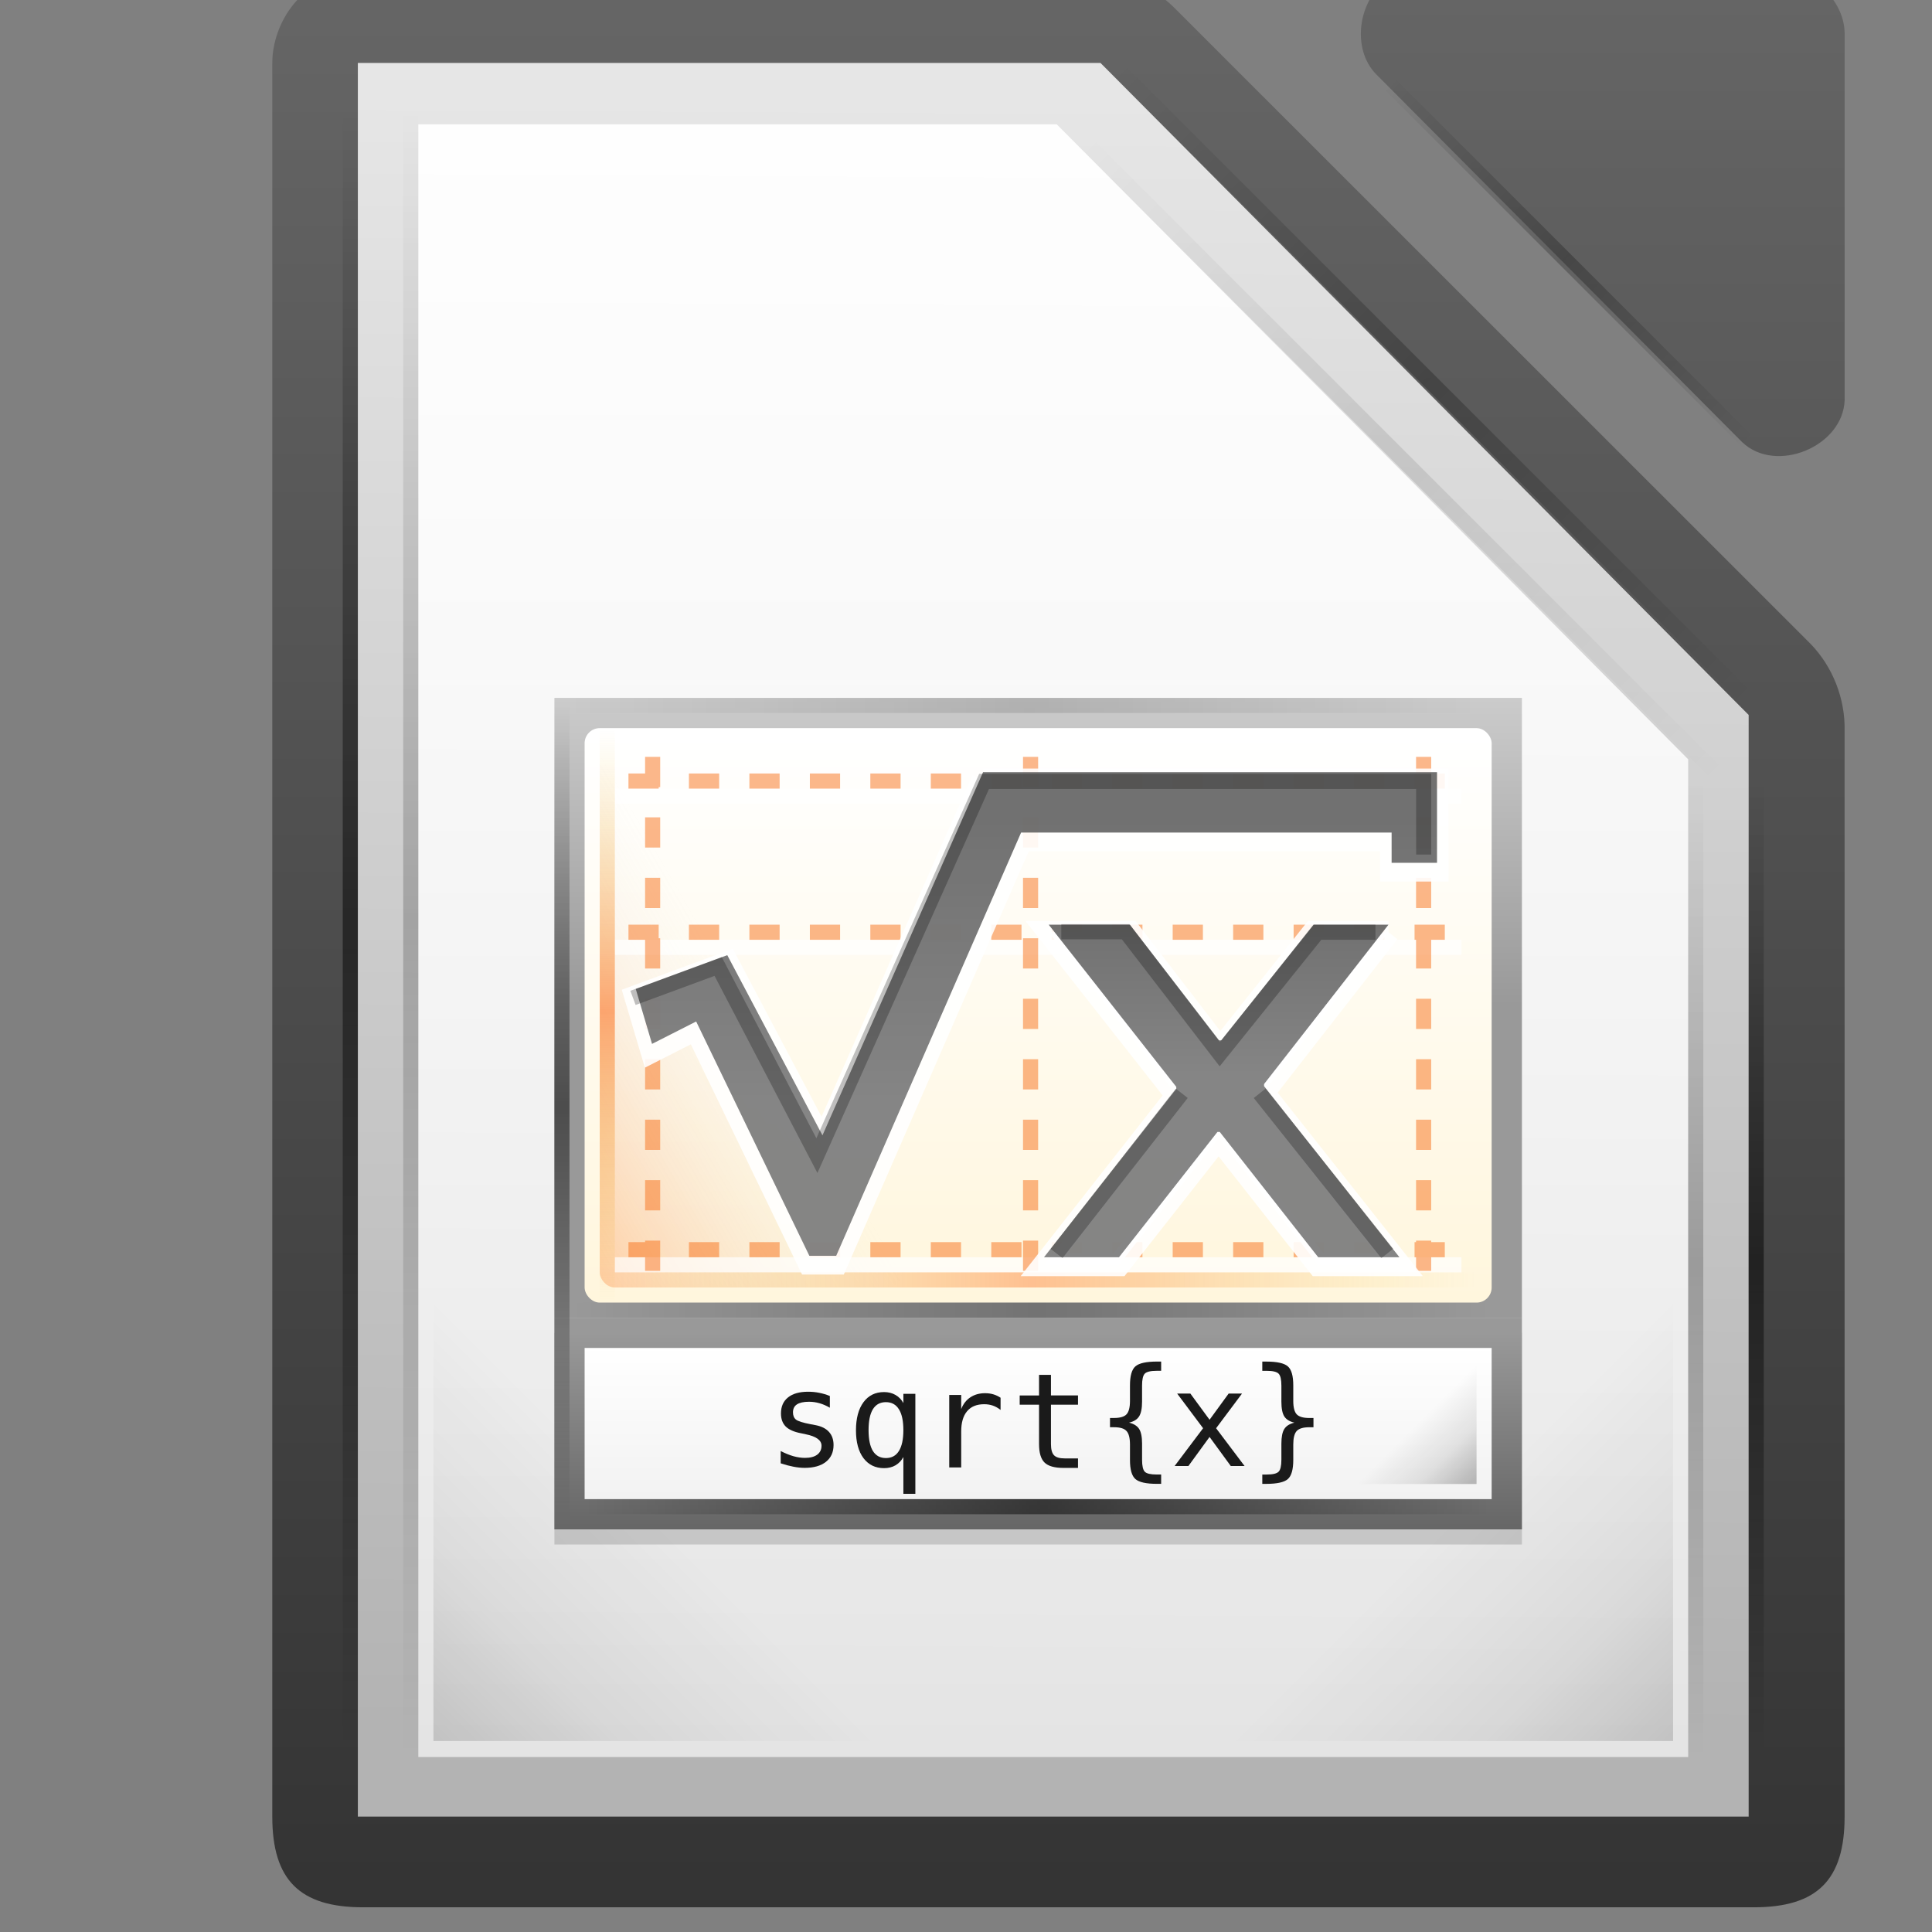 <?xml version="1.0" encoding="UTF-8" standalone="no"?>
<!-- Created with Inkscape (http://www.inkscape.org/) -->

<svg
   xmlns:dc="http://purl.org/dc/elements/1.1/"
   xmlns:cc="http://creativecommons.org/ns#"
   xmlns:rdf="http://www.w3.org/1999/02/22-rdf-syntax-ns#"
   xmlns:svg="http://www.w3.org/2000/svg"
   xmlns="http://www.w3.org/2000/svg"
   xmlns:xlink="http://www.w3.org/1999/xlink"
   xmlns:sodipodi="http://sodipodi.sourceforge.net/DTD/sodipodi-0.dtd"
   xmlns:inkscape="http://www.inkscape.org/namespaces/inkscape"
   width="128"
   height="128"
   viewBox="0 0 33.867 33.867"
   version="1.1"
   id="svg23183"
   inkscape:version="0.92.2 2405546, 2018-03-11"
   sodipodi:docname="libreoffice-math.svg">
  <rect x="0" y="0" width="33.867" height="33.867" fill="#808080" stroke="none"/>
  <defs
     id="defs23177">
    <linearGradient
       inkscape:collect="always"
       xlink:href="#linearGradient10292"
       id="linearGradient11783"
       gradientUnits="userSpaceOnUse"
       gradientTransform="matrix(8.001,0,0,7.999,2729.94,-8976.25)"
       x1="121.306"
       y1="976.378"
       x2="121.306"
       y2="992.424" />
    <linearGradient
       id="linearGradient10292"
       inkscape:collect="always">
      <stop
         id="stop10294"
         offset="0"
         style="stop-color: rgb(102, 102, 102); stop-opacity: 1;" />
      <stop
         id="stop10296"
         offset="1"
         style="stop-color: rgb(51, 51, 51); stop-opacity: 1;" />
    </linearGradient>
    <linearGradient
       inkscape:collect="always"
       xlink:href="#linearGradient10292"
       id="linearGradient11785"
       gradientUnits="userSpaceOnUse"
       gradientTransform="matrix(8.033,0,0,8.074,2717.94,-9050.31)"
       x1="110.969"
       y1="976.3"
       x2="110.969"
       y2="992.375" />
    <linearGradient
       inkscape:collect="always"
       xlink:href="#linearGradient10286"
       id="linearGradient24978"
       gradientUnits="userSpaceOnUse"
       gradientTransform="matrix(7.979,0,0,8.012,1285.39,-3106.53)"
       x1="294.343"
       y1="256.581"
       x2="294.418"
       y2="243.139" />
    <linearGradient
       id="linearGradient10286">
      <stop
         id="stop10288"
         offset="0"
         style="stop-color: rgb(179, 179, 179); stop-opacity: 1;" />
      <stop
         id="stop10290"
         offset="1"
         style="stop-color: rgb(230, 230, 230); stop-opacity: 1;" />
    </linearGradient>
    <linearGradient
       inkscape:collect="always"
       xlink:href="#linearGradient13374"
       id="linearGradient24930"
       gradientUnits="userSpaceOnUse"
       gradientTransform="matrix(4,0,0,4,2793.973,1971.911)"
       x1="209.062"
       y1="-755.388"
       x2="209.062"
       y2="-781.623" />
    <linearGradient
       id="linearGradient13374">
      <stop
         id="stop13376"
         offset="0"
         style="stop-color: rgb(255, 255, 255); stop-opacity: 0.65;" />
      <stop
         id="stop13378"
         offset="1"
         style="stop-color: rgb(255, 255, 255); stop-opacity: 0.949;" />
    </linearGradient>
    <linearGradient
       inkscape:collect="always"
       xlink:href="#linearGradient8074"
       id="linearGradient24886"
       gradientUnits="userSpaceOnUse"
       gradientTransform="matrix(0.371,0.371,-0.707,0.707,2818.271,-344.471)"
       x1="78.822"
       y1="-1194.638"
       x2="144"
       y2="-1194.638" />
    <linearGradient
       inkscape:collect="always"
       id="linearGradient8074">
      <stop
         style="stop-color: rgb(0, 0, 0); stop-opacity: 0;"
         offset="0"
         id="stop8076" />
      <stop
         id="stop8078"
         offset="0.493"
         style="stop-color: rgb(0, 0, 0); stop-opacity: 1;" />
      <stop
         style="stop-color: rgb(0, 0, 0); stop-opacity: 0;"
         offset="1"
         id="stop8080" />
    </linearGradient>
    <linearGradient
       inkscape:collect="always"
       xlink:href="#linearGradient8074"
       id="linearGradient24842"
       gradientUnits="userSpaceOnUse"
       gradientTransform="matrix(0.371,0.371,-0.707,0.707,2818.271,-327.471)"
       x1="30.744"
       y1="-1194.638"
       x2="144"
       y2="-1194.638" />
    <linearGradient
       inkscape:collect="always"
       xlink:href="#linearGradient8074"
       id="linearGradient24798"
       gradientUnits="userSpaceOnUse"
       gradientTransform="matrix(0.677,0,0,1,-1146.13,-2429.38)"
       x1="-17"
       y1="-1194.638"
       x2="144"
       y2="-1194.638" />
    <linearGradient
       inkscape:collect="always"
       xlink:href="#linearGradient7931"
       id="linearGradient24754"
       gradientUnits="userSpaceOnUse"
       gradientTransform="matrix(0.39,0,0,0.39,-3688.317,-584.218)"
       x1="152"
       y1="-1192.638"
       x2="113.882"
       y2="-1230.756" />
    <linearGradient
       id="linearGradient7931"
       inkscape:collect="always">
      <stop
         id="stop7933"
         offset="0"
         style="stop-color: rgb(0, 0, 0); stop-opacity: 1;" />
      <stop
         style="stop-color: rgb(0, 0, 0); stop-opacity: 0.361;"
         offset="0.455"
         id="stop7968" />
      <stop
         id="stop7935"
         offset="1"
         style="stop-color: rgb(0, 0, 0); stop-opacity: 0;" />
    </linearGradient>
    <linearGradient
       inkscape:collect="always"
       xlink:href="#linearGradient8074"
       id="linearGradient24710"
       gradientUnits="userSpaceOnUse"
       gradientTransform="matrix(0.371,0.371,-0.707,0.707,2816.271,-322.471)"
       x1="30.744"
       y1="-1194.638"
       x2="144"
       y2="-1194.638" />
    <linearGradient
       inkscape:collect="always"
       xlink:href="#linearGradient8074"
       id="linearGradient24666"
       gradientUnits="userSpaceOnUse"
       gradientTransform="matrix(0.677,0,0,1,-1146.13,-2433.38)"
       x1="-17"
       y1="-1194.638"
       x2="144"
       y2="-1194.638" />
    <linearGradient
       inkscape:collect="always"
       xlink:href="#linearGradient8074"
       id="linearGradient24622"
       gradientUnits="userSpaceOnUse"
       gradientTransform="matrix(0.401,0,0,1,-1106.33,-2518.38)"
       x1="-17"
       y1="-1194.638"
       x2="144"
       y2="-1194.638" />
    <linearGradient
       inkscape:collect="always"
       xlink:href="#linearGradient8074"
       id="linearGradient24578"
       gradientUnits="userSpaceOnUse"
       gradientTransform="matrix(0.401,0,0,1,-1106.33,-2522.38)"
       x1="-17"
       y1="-1194.638"
       x2="144"
       y2="-1194.638" />
    <linearGradient
       inkscape:collect="always"
       xlink:href="#linearGradient7931"
       id="linearGradient24534"
       gradientUnits="userSpaceOnUse"
       gradientTransform="matrix(0.39,0,0,0.39,3651.683,-584.218)"
       x1="152"
       y1="-1192.638"
       x2="113.882"
       y2="-1230.756" />
    <linearGradient
       inkscape:collect="always"
       xlink:href="#linearGradient10719"
       id="linearGradient10634"
       gradientUnits="userSpaceOnUse"
       gradientTransform="matrix(0.821,0,0,0.25,2991.26,-690.728)"
       x1="815.125"
       y1="-1491.638"
       x2="815.125"
       y2="-1543.638" />
    <linearGradient
       id="linearGradient10719"
       inkscape:collect="always">
      <stop
         id="stop10721"
         offset="0"
         style="stop-color: rgb(102, 102, 102); stop-opacity: 1;" />
      <stop
         id="stop10723"
         offset="1"
         style="stop-color: rgb(153, 153, 153); stop-opacity: 1;" />
    </linearGradient>
    <linearGradient
       inkscape:collect="always"
       xlink:href="#linearGradient10713"
       id="linearGradient10638"
       gradientUnits="userSpaceOnUse"
       x1="3793.25"
       y1="-1603.647"
       x2="3793.25"
       y2="-1561.387"
       gradientTransform="matrix(0.5,0,0,0.488,1804,-336.397)" />
    <linearGradient
       inkscape:collect="always"
       id="linearGradient10713">
      <stop
         style="stop-color: rgb(204, 204, 204); stop-opacity: 1;"
         offset="0"
         id="stop10715" />
      <stop
         style="stop-color: rgb(153, 153, 153); stop-opacity: 1;"
         offset="1"
         id="stop10717" />
    </linearGradient>
    <linearGradient
       inkscape:collect="always"
       xlink:href="#linearGradient10725"
       id="linearGradient10642"
       gradientUnits="userSpaceOnUse"
       gradientTransform="matrix(0.938,0,0,0.905,229.312,-104.537)"
       x1="3658.22"
       y1="-1076.625"
       x2="3658.22"
       y2="-1117.844" />
    <linearGradient
       id="linearGradient10725">
      <stop
         style="stop-color: rgb(255, 246, 221); stop-opacity: 1;"
         offset="0"
         id="stop10727" />
      <stop
         style="stop-color: rgb(255, 255, 255); stop-opacity: 1;"
         offset="1"
         id="stop10729" />
    </linearGradient>
    <linearGradient
       id="linearGradient10216"
       inkscape:collect="always">
      <stop
         id="stop10218"
         offset="0"
         style="stop-color: rgb(252, 92, 0); stop-opacity: 1;" />
      <stop
         id="stop10220"
         offset="1"
         style="stop-color: rgb(204, 204, 204); stop-opacity: 0;" />
    </linearGradient>
    <linearGradient
       inkscape:collect="always"
       xlink:href="#linearGradient10303"
       id="linearGradient10647"
       gradientUnits="userSpaceOnUse"
       gradientTransform="matrix(0.5,0,0,0.5,1804,-318.318)"
       x1="3682"
       y1="-1515.003"
       x2="3682"
       y2="-1494.843" />
    <linearGradient
       inkscape:collect="always"
       id="linearGradient10303">
      <stop
         style="stop-color: rgb(255, 255, 255); stop-opacity: 1;"
         offset="0"
         id="stop10305" />
      <stop
         style="stop-color: rgb(242, 242, 242); stop-opacity: 1;"
         offset="1"
         id="stop10307" />
    </linearGradient>
    <linearGradient
       inkscape:collect="always"
       xlink:href="#linearGradient10295"
       id="linearGradient10671"
       gradientUnits="userSpaceOnUse"
       gradientTransform="matrix(0.36,0,0,1,3646.12,113.981)"
       x1="-17"
       y1="-1194.638"
       x2="144"
       y2="-1194.638" />
    <linearGradient
       id="linearGradient10295"
       inkscape:collect="always">
      <stop
         id="stop10297"
         offset="0"
         style="stop-color: rgb(233, 185, 19); stop-opacity: 0;" />
      <stop
         style="stop-color: rgb(252, 92, 0); stop-opacity: 1;"
         offset="0.493"
         id="stop10299" />
      <stop
         id="stop10301"
         offset="1"
         style="stop-color: rgb(233, 185, 19); stop-opacity: 0;" />
    </linearGradient>
    <linearGradient
       inkscape:collect="always"
       xlink:href="#linearGradient8074"
       id="linearGradient10971"
       gradientUnits="userSpaceOnUse"
       gradientTransform="matrix(0.376,0,0,1,-3692.37,2272.26)"
       x1="-17"
       y1="-1194.638"
       x2="144"
       y2="-1194.638" />
    <linearGradient
       inkscape:collect="always"
       xlink:href="#linearGradient8074"
       id="linearGradient10975"
       gradientUnits="userSpaceOnUse"
       gradientTransform="matrix(0.373,0,0,1,-3692.66,2259.26)"
       x1="-17"
       y1="-1194.638"
       x2="144"
       y2="-1194.638" />
    <linearGradient
       inkscape:collect="always"
       xlink:href="#linearGradient8074"
       id="linearGradient22561"
       gradientUnits="userSpaceOnUse"
       gradientTransform="matrix(0.373,0,0,1,-3691.67,2312.26)"
       x1="-17"
       y1="-1194.638"
       x2="144"
       y2="-1194.638" />
    <linearGradient
       inkscape:collect="always"
       xlink:href="#linearGradient10949"
       id="linearGradient10908-8"
       gradientUnits="userSpaceOnUse"
       x1="3609.488"
       y1="796.23"
       x2="3609.488"
       y2="799.703"
       gradientTransform="matrix(1,0,0,0.957,104.895,-68.636)" />
    <linearGradient
       id="linearGradient10949"
       inkscape:collect="always">
      <stop
         id="stop10951"
         offset="0"
         style="stop-color: rgb(77, 77, 77); stop-opacity: 1;" />
      <stop
         id="stop10953"
         offset="1"
         style="stop-color: rgb(102, 102, 102); stop-opacity: 1;" />
    </linearGradient>
    <linearGradient
       inkscape:collect="always"
       xlink:href="#linearGradient10949"
       id="linearGradient10908"
       gradientUnits="userSpaceOnUse"
       x1="3689.604"
       y1="-1095.246"
       x2="3689.604"
       y2="-1084.902"
       gradientTransform="matrix(1,0,0,0.957,-3.105,-55.636)" />
    <linearGradient
       inkscape:collect="always"
       xlink:href="#linearGradient10949"
       id="linearGradient27917"
       gradientUnits="userSpaceOnUse"
       gradientTransform="matrix(1,0,0,0.957,104.895,-68.636)"
       x1="3609.488"
       y1="796.23"
       x2="3609.488"
       y2="799.703" />
    <linearGradient
       inkscape:collect="always"
       xlink:href="#linearGradient10216"
       id="linearGradient27983"
       gradientUnits="userSpaceOnUse"
       gradientTransform="matrix(1.667,0,0,3,2758.33,3626.28)"
       x1="529.25"
       y1="-1568.638"
       x2="535"
       y2="-1574.638" />
    <linearGradient
       inkscape:collect="always"
       xlink:href="#linearGradient10295"
       id="linearGradient27985"
       gradientUnits="userSpaceOnUse"
       gradientTransform="matrix(0.236,0,0,1,-1112.63,-2446.38)"
       x1="-17"
       y1="-1194.638"
       x2="144"
       y2="-1194.638" />
    <linearGradient
       inkscape:collect="always"
       xlink:href="#linearGradient8074"
       id="linearGradient27987"
       gradientUnits="userSpaceOnUse"
       gradientTransform="matrix(0.335,0,0,1,-1112.44,-2443.38)"
       x1="-17"
       y1="-1194.638"
       x2="144"
       y2="-1194.638" />
    <linearGradient
       inkscape:collect="always"
       xlink:href="#linearGradient7931"
       id="linearGradient27989"
       gradientUnits="userSpaceOnUse"
       gradientTransform="matrix(0.098,0,0,0.098,3683.17,-950.283)"
       x1="152"
       y1="-1192.638"
       x2="113.882"
       y2="-1230.756" />
  </defs>
  <sodipodi:namedview
     id="base"
     pagecolor="#ffffff"
     bordercolor="#666666"
     borderopacity="1.0"
     inkscape:pageopacity="0.0"
     inkscape:pageshadow="2"
     inkscape:zoom="1.4"
     inkscape:cx="-124.35714"
     inkscape:cy="81.142862"
     inkscape:document-units="mm"
     inkscape:current-layer="layer1"
     showgrid="false"
     fit-margin-top="0"
     fit-margin-left="0"
     fit-margin-right="0"
     fit-margin-bottom="0"
     units="px"
     inkscape:window-width="1680"
     inkscape:window-height="1006"
     inkscape:window-x="-3"
     inkscape:window-y="-3"
     inkscape:window-maximized="1" />
  <g
     inkscape:label="Layer 1"
     inkscape:groupmode="layer"
     id="layer1"
     transform="translate(-91.319,-136.436)">
    <g
       transform="matrix(0.265,0,0,0.265,-862.768,445.109)"
       style="display:inline"
       id="g27251">
      <g
         transform="matrix(1,0,0,1,0.339,0)"
         id="g11779"
         style="display:inline">
        <path
           inkscape:connector-curvature="0"
           sodipodi:nodetypes="ccccccccccc"
           id="path11684"
           d="m 3618.001,-1160.617 v 115.981 c 4e-4,4.188 1.811,5.998 6,5.998 h 92.007 c 4.189,-4e-4 6,-1.81 6,-5.998 v -71.827 c 0.048,-2.112 -0.78,-4.231 -2.25,-5.749 l -42.166,-42.154 c -1.518,-1.469 -3.638,-2.299 -5.75,-2.25 h -47.84 c -4.152,0 -6.019,3.485 -6,5.998 z"
           style="font-style:normal;font-variant:normal;font-weight:normal;font-stretch:normal;font-size:medium;line-height:normal;font-family:'Andale Mono';text-indent:0pt;text-align:start;text-decoration:none;text-decoration-line:none;letter-spacing:normal;word-spacing:normal;text-transform:none;direction:ltr;text-anchor:start;display:inline;overflow:visible;visibility:visible;fill:url(#linearGradient11783);fill-opacity:1;stroke:none;stroke-width:2;marker:none" />
        <path
           inkscape:connector-curvature="0"
           sodipodi:nodetypes="cccccccc"
           id="path11686"
           d="m 3692.642,-1166.59 c -2.663,0.853 -3.559,4.907 -1.506,6.813 l 24.098,24.224 c 2.226,2.122 6.66,0.306 6.778,-2.776 v -24.223 c -3e-4,-2.114 -1.913,-4.037 -4.016,-4.037 h -24.098 c -0.415,-0.064 -0.84,-0.064 -1.255,0 z"
           style="font-style:normal;font-variant:normal;font-weight:normal;font-stretch:normal;font-size:medium;line-height:normal;font-family:'Andale Mono';text-indent:0pt;text-align:start;text-decoration:none;text-decoration-line:none;letter-spacing:normal;word-spacing:normal;text-transform:none;direction:ltr;text-anchor:start;display:inline;overflow:visible;visibility:visible;fill:url(#linearGradient11785);fill-opacity:1;fill-rule:nonzero;stroke:none;stroke-width:1;marker:none" />
      </g>
      <path
         inkscape:connector-curvature="0"
         sodipodi:nodetypes="cccccccccccccccc"
         id="use16662"
         d="m 3624,-1160.638 v 2 112 2 h 2 88 2 v -2 -70 -0.875 l -0.625,-0.625 -41.75,-42 -0.5,-0.5 h -0.875 -46.25 z"
         style="font-style:normal;font-variant:normal;font-weight:normal;font-stretch:normal;font-size:medium;line-height:normal;font-family:'Andale Mono';text-indent:0pt;text-align:start;text-decoration:none;text-decoration-line:none;letter-spacing:normal;word-spacing:normal;text-transform:none;direction:ltr;text-anchor:start;display:inline;overflow:visible;visibility:visible;fill:url(#linearGradient24978);fill-opacity:1;fill-rule:nonzero;stroke:none;stroke-width:1;marker:none" />
      <path
         style="display:inline;fill:url(#linearGradient24930);fill-opacity:1;stroke:none"
         d="m 3628,-1156.577 h 42.235 l 41.765,42 v 66 h -84 z"
         id="use16664"
         inkscape:connector-curvature="0"
         sodipodi:nodetypes="cccccc"
         inkscape:export-filename="/home/bedipp/DocumentFoundation/Writer_16.png"
         inkscape:export-xdpi="90"
         inkscape:export-ydpi="90" />
      <path
         sodipodi:nodetypes="ccccc"
         inkscape:connector-curvature="0"
         id="use16666"
         d="m 3692.707,-1159.507 23.662,23.662 -0.707,0.707 L 3692,-1158.8 Z"
         style="display:inline;overflow:visible;visibility:visible;opacity:0.25;fill:url(#linearGradient24886);fill-opacity:1;fill-rule:nonzero;stroke:none;stroke-width:1;marker:none"
         inkscape:export-filename="/home/paulo/LibreOffice Work/Icons/LibreOffice_Initial_Icons-Paulo-3-128.png"
         inkscape:export-xdpi="90"
         inkscape:export-ydpi="90" />
      <path
         style="display:inline;overflow:visible;visibility:visible;opacity:0.25;fill:url(#linearGradient24842);fill-opacity:1;fill-rule:nonzero;stroke:none;stroke-width:1;marker:none"
         d="m 3674.707,-1160.507 41.662,41.662 -0.707,0.707 L 3674,-1159.8 Z"
         id="use16668"
         inkscape:connector-curvature="0"
         sodipodi:nodetypes="ccccc"
         inkscape:export-filename="/home/paulo/LibreOffice Work/Icons/LibreOffice_Initial_Icons-Paulo-3-128.png"
         inkscape:export-xdpi="90"
         inkscape:export-ydpi="90" />
      <rect
         style="display:inline;overflow:visible;visibility:visible;opacity:0.5;fill:url(#linearGradient24798);fill-opacity:1;fill-rule:nonzero;stroke:none;stroke-width:1;marker:none"
         id="use16670"
         width="109"
         height="1"
         x="-1157.638"
         y="-3624"
         transform="rotate(90)"
         inkscape:export-filename="/home/paulo/LibreOffice Work/Icons/LibreOffice_Initial_Icons-Paulo-3-128.png"
         inkscape:export-xdpi="90"
         inkscape:export-ydpi="90" />
      <rect
         y="-1081.638"
         x="-3661"
         height="32"
         width="32"
         id="use16674"
         style="display:inline;overflow:visible;visibility:visible;opacity:0.15;fill:url(#linearGradient24754);fill-opacity:1;fill-rule:nonzero;stroke:none;stroke-width:2;marker:none"
         transform="scale(-1,1)"
         inkscape:export-filename="/home/paulo/LibreOffice Work/Icons/LibreOffice_Initial_Icons-Paulo-3-128.png"
         inkscape:export-xdpi="90"
         inkscape:export-ydpi="90" />
      <path
         sodipodi:nodetypes="ccccc"
         inkscape:connector-curvature="0"
         id="use16676"
         d="m 3672.707,-1155.507 41.662,41.662 -0.707,0.707 L 3672,-1154.8 Z"
         style="display:inline;overflow:visible;visibility:visible;opacity:0.1;fill:url(#linearGradient24710);fill-opacity:1;fill-rule:nonzero;stroke:none;stroke-width:1;marker:none"
         inkscape:export-filename="/home/paulo/LibreOffice Work/Icons/LibreOffice_Initial_Icons-Paulo-3-128.png"
         inkscape:export-xdpi="90"
         inkscape:export-ydpi="90" />
      <rect
         transform="rotate(90)"
         y="-3628"
         x="-1157.638"
         height="1"
         width="109"
         id="use16680"
         style="display:inline;overflow:visible;visibility:visible;opacity:0.2;fill:url(#linearGradient24666);fill-opacity:1;fill-rule:nonzero;stroke:none;stroke-width:1;marker:none"
         inkscape:export-filename="/home/paulo/LibreOffice Work/Icons/LibreOffice_Initial_Icons-Paulo-3-128.png"
         inkscape:export-xdpi="90"
         inkscape:export-ydpi="90" />
      <rect
         inkscape:export-ydpi="90"
         inkscape:export-xdpi="90"
         inkscape:export-filename="/home/paulo/LibreOffice Work/Icons/LibreOffice_Initial_Icons-Paulo-3-128.png"
         style="display:inline;overflow:visible;visibility:visible;opacity:0.2;fill:url(#linearGradient24622);fill-opacity:1;fill-rule:nonzero;stroke:none;stroke-width:1;marker:none"
         id="use16682"
         width="64.5"
         height="1"
         x="-1113.138"
         y="-3713"
         transform="rotate(90)" />
      <rect
         transform="rotate(90)"
         y="-3717"
         x="-1113.138"
         height="1"
         width="64.5"
         id="use16684"
         style="display:inline;overflow:visible;visibility:visible;opacity:0.5;fill:url(#linearGradient24578);fill-opacity:1;fill-rule:nonzero;stroke:none;stroke-width:1;marker:none"
         inkscape:export-filename="/home/paulo/LibreOffice Work/Icons/LibreOffice_Initial_Icons-Paulo-3-128.png"
         inkscape:export-xdpi="90"
         inkscape:export-ydpi="90" />
      <rect
         y="-1081.638"
         x="3679"
         height="32"
         width="32"
         id="use16686"
         style="display:inline;overflow:visible;visibility:visible;opacity:0.15;fill:url(#linearGradient24534);fill-opacity:1;fill-rule:nonzero;stroke:none;stroke-width:2;marker:none"
         inkscape:export-filename="/home/paulo/LibreOffice Work/Icons/LibreOffice_Initial_Icons-Paulo-3-128.png"
         inkscape:export-xdpi="90"
         inkscape:export-ydpi="90" />
      <rect
         y="-1076.638"
         x="3637.002"
         height="14"
         width="64"
         id="rect10513"
         style="display:inline;overflow:visible;visibility:visible;opacity:0.15;fill:#000000;fill-opacity:1;fill-rule:nonzero;stroke:none;stroke-width:1;marker:none"
         inkscape:export-filename="/home/paulo/LibreOffice Work/Icons/LibreOffice_Initial_Icons-Paulo-3-128.png"
         inkscape:export-xdpi="90"
         inkscape:export-ydpi="90" />
      <rect
         inkscape:export-ydpi="90"
         inkscape:export-xdpi="90"
         inkscape:export-filename="/home/paulo/LibreOffice Work/Icons/LibreOffice_Initial_Icons-Paulo-3-128.png"
         style="display:inline;overflow:visible;visibility:visible;fill:url(#linearGradient10634);fill-opacity:1;fill-rule:nonzero;stroke:none;stroke-width:1;marker:none"
         id="rect10515"
         width="64"
         height="14"
         x="3637.002"
         y="-1077.638" />
      <rect
         style="display:inline;overflow:visible;visibility:visible;fill:url(#linearGradient10638);fill-opacity:1;fill-rule:nonzero;stroke:none;stroke-width:1;marker:none"
         id="rect10517"
         width="64"
         height="41"
         x="3637.002"
         y="-1118.638" />
      <rect
         y="-1116.638"
         x="3639"
         height="38"
         width="60"
         id="rect10519"
         style="display:inline;overflow:visible;visibility:visible;fill:url(#linearGradient10642);fill-opacity:1;fill-rule:nonzero;stroke:none;stroke-width:1;marker:none"
         ry="1"
         rx="1" />
      <rect
         inkscape:export-ydpi="90"
         inkscape:export-xdpi="90"
         inkscape:export-filename="/home/paulo/LibreOffice Work/Icons/LibreOffice_Initial_Icons-Paulo-3-256.png"
         style="display:inline;overflow:visible;visibility:visible;opacity:0.25;fill:url(#linearGradient27983);fill-opacity:1;fill-rule:nonzero;stroke:none;stroke-width:15.997;marker:none"
         id="rect10521"
         width="20"
         height="36"
         x="3640"
         y="-1115.638"
         ry="1"
         rx="1" />
      <rect
         style="display:inline;overflow:visible;visibility:visible;fill:url(#linearGradient10647);fill-opacity:1;fill-rule:nonzero;stroke:none;stroke-width:1;marker:none"
         id="rect10523"
         width="60"
         height="10"
         x="3639"
         y="-1075.638" />
      <path
         id="path10711"
         style="opacity:0.7;fill:none;stroke:#ffffff;stroke-width:1;stroke-linecap:square;stroke-linejoin:miter;stroke-miterlimit:4;stroke-dasharray:none;stroke-dashoffset:2.3;stroke-opacity:1"
         d="m 3641.5,-1081.138 h 55 m -55,-21 h 55 m -55,-10 h 55"
         inkscape:connector-curvature="0"
         sodipodi:nodetypes="cccccc" />
      <path
         sodipodi:nodetypes="cccccccccccc"
         inkscape:connector-curvature="0"
         d="m 3694.5,-1116.138 v 37 m -51,-37 v 37 m 25,-37 v 37 m -28,-3 h 57 m -57,-21 h 57 m -57,-10 h 57"
         style="opacity:0.5;fill:none;stroke:#f87019;stroke-width:1;stroke-linecap:square;stroke-linejoin:miter;stroke-miterlimit:4;stroke-dasharray:1, 3;stroke-dashoffset:6.1;stroke-opacity:1"
         id="path10581" />
      <rect
         y="-1080.638"
         x="3640"
         height="1"
         width="58"
         id="rect10594"
         style="display:inline;overflow:visible;visibility:visible;opacity:0.35;fill:url(#linearGradient10671);fill-opacity:1;fill-rule:nonzero;stroke:none;stroke-width:1;marker:none"
         inkscape:export-filename="/home/paulo/LibreOffice Work/Icons/LibreOffice_Initial_Icons-Paulo-3-256.png"
         inkscape:export-xdpi="90"
         inkscape:export-ydpi="90" />
      <rect
         inkscape:export-ydpi="90"
         inkscape:export-xdpi="90"
         inkscape:export-filename="/home/paulo/LibreOffice Work/Icons/LibreOffice_Initial_Icons-Paulo-3-256.png"
         style="display:inline;overflow:visible;visibility:visible;opacity:0.5;fill:url(#linearGradient27985);fill-opacity:1;fill-rule:nonzero;stroke:none;stroke-width:1;marker:none"
         id="rect10596"
         width="38"
         height="1"
         x="-1116.638"
         y="-3641"
         transform="rotate(90)" />
      <rect
         style="display:inline;overflow:visible;visibility:visible;opacity:0.5;fill:url(#linearGradient27987);fill-opacity:1;fill-rule:nonzero;stroke:none;stroke-width:1;marker:none"
         id="rect10600"
         width="54"
         height="1"
         x="-1118.138"
         y="-3638"
         inkscape:export-filename="/home/paulo/LibreOffice Work/Icons/LibreOffice_Initial_Icons-Paulo-3-256.png"
         inkscape:export-xdpi="90"
         inkscape:export-ydpi="90"
         transform="rotate(90)" />
      <rect
         style="display:inline;overflow:visible;visibility:visible;opacity:0.25;fill:url(#linearGradient10971);fill-opacity:1;fill-rule:nonzero;stroke:none;stroke-width:1;marker:none"
         id="use10604"
         width="60.52"
         height="1"
         x="-3698.762"
         y="1077.638"
         inkscape:export-filename="/home/paulo/LibreOffice Work/Icons/LibreOffice_Initial_Icons-Paulo-3-256.png"
         inkscape:export-xdpi="90"
         inkscape:export-ydpi="90"
         transform="scale(-1)" />
      <rect
         style="display:inline;overflow:visible;visibility:visible;opacity:0.5;fill:url(#linearGradient10975);fill-opacity:1;fill-rule:nonzero;stroke:none;stroke-width:1;marker:none"
         id="use10606"
         width="60"
         height="1"
         x="-3699"
         y="1064.638"
         inkscape:export-filename="/home/paulo/LibreOffice Work/Icons/LibreOffice_Initial_Icons-Paulo-3-256.png"
         inkscape:export-xdpi="90"
         inkscape:export-ydpi="90"
         transform="scale(-1)" />
      <rect
         inkscape:export-ydpi="90"
         inkscape:export-xdpi="90"
         inkscape:export-filename="/home/paulo/LibreOffice Work/Icons/LibreOffice_Initial_Icons-Paulo-3-256.png"
         style="display:inline;overflow:visible;visibility:visible;opacity:0.25;fill:url(#linearGradient27989);fill-opacity:1;fill-rule:nonzero;stroke:none;stroke-width:2;marker:none"
         id="rect10610"
         width="8"
         height="8"
         x="3690"
         y="-1074.638" />
      <rect
         transform="scale(-1)"
         inkscape:export-ydpi="90"
         inkscape:export-xdpi="90"
         inkscape:export-filename="/home/paulo/LibreOffice Work/Icons/LibreOffice_Initial_Icons-Paulo-3-256.png"
         y="1117.639"
         x="-3698.004"
         height="1"
         width="60"
         id="use10617"
         style="display:inline;overflow:visible;visibility:visible;opacity:0.125;fill:url(#linearGradient22561);fill-opacity:1;fill-rule:nonzero;stroke:none;stroke-width:0.878;marker:none" />
      <use
         height="1085"
         width="5033"
         transform="translate(63)"
         id="use10691"
         xlink:href="#rect10600"
         y="0"
         x="0" />
      <use
         height="1085"
         width="5033"
         transform="matrix(-1,0,0,1,7338,0)"
         id="use10697"
         xlink:href="#rect10521"
         y="0"
         x="0" />
      <use
         height="1085"
         width="5033"
         transform="translate(57)"
         id="use10693"
         xlink:href="#rect10596"
         y="0"
         x="0" />
      <g
         style="font-style:normal;font-variant:normal;font-weight:normal;font-stretch:normal;font-size:8px;font-family:Vegur;display:inline;overflow:visible;visibility:visible;opacity:0.9;fill:#ffffff;fill-opacity:1;fill-rule:nonzero;stroke:#ffffff;stroke-width:0.253;stroke-miterlimit:4;stroke-dasharray:none;marker:none"
         id="g10955"
         transform="matrix(6.019,0,0,5.834,-18699.7,-5155.92)">
        <path
           d="m 3715.745,692.954 h 4.987 v 1.028 h -0.499 v -0.343 h -4.072 l -2.032,4.799 h -0.295 l -1.244,-2.657 -0.485,0.254 -0.179,-0.623 1.006,-0.383 1.046,2.043 1.766,-4.12"
           style="font-family:Symbol;display:inline;overflow:visible;visibility:visible;fill:#ffffff;fill-opacity:1;fill-rule:nonzero;stroke:#ffffff;stroke-width:0.253;stroke-miterlimit:4;stroke-dasharray:none;marker:none"
           id="path10957"
           sodipodi:nodetypes="cccccccccccccc"
           inkscape:connector-curvature="0" />
      </g>
      <g
         transform="matrix(6.019,0,0,5.834,-18699.7,-5156.42)"
         id="g10863"
         style="font-style:normal;font-variant:normal;font-weight:normal;font-stretch:normal;font-size:8px;font-family:Vegur;display:inline;overflow:visible;visibility:visible;opacity:0.8;fill:url(#linearGradient10908-8);fill-opacity:1;fill-rule:nonzero;stroke:none;marker:none">
        <path
           inkscape:connector-curvature="0"
           sodipodi:nodetypes="cccccccccccccc"
           id="path10865"
           style="font-family:Symbol;display:inline;overflow:visible;visibility:visible;fill:url(#linearGradient27917);fill-opacity:1;fill-rule:nonzero;stroke:none;marker:none"
           d="m 3715.745,692.954 h 4.987 v 1.028 h -0.499 v -0.343 h -4.072 l -2.032,4.799 h -0.295 l -1.244,-2.657 -0.485,0.254 -0.179,-0.623 1.006,-0.383 1.046,2.043 1.766,-4.12" />
      </g>
      <path
         inkscape:connector-curvature="0"
         sodipodi:nodetypes="ccccccccccccccccc"
         id="path10959"
         style="font-style:normal;font-variant:normal;font-weight:normal;font-stretch:normal;font-size:51.653px;font-family:Vegur;opacity:0.9;fill:#ffffff;fill-opacity:1;stroke:#ffffff;stroke-width:1.5;stroke-miterlimit:4;stroke-dasharray:none"
         d="m 3692.177,-1103.138 h -4.961 l -6.098,7.651 h -0.155 l -5.891,-7.651 h -5.374 l 8.439,10.727 v 0.136 l -8.749,11.136 h 4.961 l 6.511,-8.287 h 0.155 l 6.511,8.287 h 5.374 l -8.956,-11.318 v -0.136 l 8.233,-10.546" />
      <path
         d="m 3692.177,-1103.638 h -4.961 l -6.098,7.651 h -0.155 l -5.891,-7.651 h -5.374 l 8.439,10.727 v 0.136 l -8.749,11.136 h 4.961 l 6.511,-8.287 h 0.155 l 6.511,8.287 h 5.374 l -8.956,-11.318 v -0.136 l 8.233,-10.546"
         style="font-style:normal;font-variant:normal;font-weight:normal;font-stretch:normal;font-size:51.653px;font-family:Vegur;opacity:0.8;fill:url(#linearGradient10908);fill-opacity:1;stroke:none"
         id="path10869"
         sodipodi:nodetypes="ccccccccccccccccc"
         inkscape:connector-curvature="0" />
      <use
         height="1085"
         width="5033"
         transform="matrix(-1,0,0,1,7338,0)"
         id="use10967"
         xlink:href="#rect10610"
         y="0"
         x="0" />
      <path
         sodipodi:nodetypes="cccccc"
         inkscape:connector-curvature="0"
         id="path11025"
         d="m 3642.2,-1098.795 5.635,-2.077 6.53,12.511 11.059,-24.753 h 29.08 v 4.839"
         style="opacity:0.25;fill:none;stroke:#000000;stroke-width:1px;stroke-linecap:butt;stroke-linejoin:miter;stroke-opacity:1" />
      <path
         inkscape:connector-curvature="0"
         d="m 3683.656,-1092.482 8.438,10.594 m -13.594,-10.594 -8.281,10.594 m 21.094,-21.252 h -3.82 l -6.477,8.064 -6.234,-8.095 h -4.25"
         style="opacity:0.25;fill:none;stroke:#000000;stroke-width:1px;stroke-linecap:butt;stroke-linejoin:miter;stroke-opacity:1"
         id="path11031" />
      <g
         transform="matrix(1,0,0,1,-0.031,-1.1)"
         id="g10557"
         style="font-style:normal;font-variant:normal;font-weight:normal;font-stretch:normal;font-size:8.765px;fill:#1a1a1a;fill-opacity:1;stroke:none">
        <path
           id="path10559"
           style="font-family:'DejaVu Sans Mono';fill:#1a1a1a;fill-opacity:1"
           d="m 3655.253,-1071.355 v 0.77 c -0.225,-0.131 -0.452,-0.23 -0.68,-0.295 -0.228,-0.066 -0.461,-0.099 -0.698,-0.099 -0.357,0 -0.623,0.059 -0.8,0.175 -0.174,0.114 -0.261,0.29 -0.261,0.526 0,0.214 0.066,0.374 0.197,0.479 0.131,0.106 0.458,0.208 0.98,0.308 l 0.317,0.06 c 0.391,0.074 0.686,0.223 0.886,0.445 0.203,0.223 0.304,0.512 0.304,0.869 0,0.474 -0.168,0.845 -0.505,1.113 -0.337,0.265 -0.805,0.398 -1.404,0.398 -0.237,0 -0.485,-0.026 -0.745,-0.077 -0.26,-0.049 -0.541,-0.123 -0.843,-0.223 v -0.813 c 0.294,0.151 0.575,0.265 0.843,0.342 0.268,0.074 0.522,0.111 0.762,0.111 0.348,0 0.618,-0.07 0.809,-0.21 0.191,-0.143 0.287,-0.341 0.287,-0.595 0,-0.365 -0.35,-0.618 -1.049,-0.758 l -0.034,-0.01 -0.295,-0.06 c -0.454,-0.089 -0.785,-0.237 -0.993,-0.445 -0.208,-0.211 -0.312,-0.498 -0.312,-0.86 0,-0.459 0.155,-0.813 0.467,-1.061 0.311,-0.251 0.755,-0.377 1.331,-0.377 0.257,0 0.504,0.024 0.74,0.073 0.237,0.046 0.469,0.116 0.698,0.21"
           inkscape:connector-curvature="0" />
        <path
           id="path10561"
           style="font-family:'DejaVu Sans Mono';fill:#1a1a1a;fill-opacity:1"
           d="m 3657.814,-1069.104 c 0,0.611 0.096,1.071 0.287,1.382 0.194,0.311 0.481,0.467 0.86,0.467 0.38,0 0.666,-0.155 0.86,-0.467 0.197,-0.314 0.295,-0.775 0.295,-1.382 0,-0.608 -0.098,-1.067 -0.295,-1.378 -0.194,-0.314 -0.481,-0.471 -0.86,-0.471 -0.38,0 -0.666,0.155 -0.86,0.467 -0.191,0.311 -0.287,0.772 -0.287,1.383 m 2.303,1.78 c -0.128,0.237 -0.302,0.419 -0.522,0.548 -0.217,0.126 -0.469,0.188 -0.757,0.188 -0.574,0 -1.027,-0.221 -1.361,-0.663 -0.331,-0.445 -0.496,-1.057 -0.496,-1.836 0,-0.793 0.166,-1.414 0.496,-1.862 0.331,-0.448 0.785,-0.672 1.361,-0.672 0.285,0 0.536,0.063 0.753,0.188 0.22,0.123 0.395,0.302 0.526,0.539 v -0.612 h 0.792 v 6.617 h -0.792 v -2.435"
           inkscape:connector-curvature="0" />
        <path
           id="path10563"
           style="font-family:'DejaVu Sans Mono';fill:#1a1a1a;fill-opacity:1"
           d="m 3666.546,-1070.439 c -0.168,-0.131 -0.34,-0.227 -0.514,-0.287 -0.174,-0.06 -0.365,-0.09 -0.574,-0.09 -0.491,0 -0.866,0.154 -1.126,0.462 -0.26,0.308 -0.39,0.753 -0.39,1.335 v 2.384 h -0.792 v -4.794 h 0.792 v 0.937 c 0.131,-0.34 0.332,-0.599 0.604,-0.779 0.274,-0.183 0.598,-0.274 0.972,-0.274 0.194,0 0.375,0.024 0.544,0.073 0.168,0.049 0.33,0.124 0.484,0.227 v 0.805"
           inkscape:connector-curvature="0" />
        <path
           id="path10565"
           style="font-family:'DejaVu Sans Mono';fill:#1a1a1a;fill-opacity:1"
           d="m 3669.879,-1072.758 v 1.361 h 1.789 v 0.612 h -1.789 v 2.602 c 0,0.354 0.067,0.601 0.201,0.741 0.134,0.14 0.368,0.21 0.702,0.21 h 0.886 v 0.629 h -0.963 c -0.591,0 -1.007,-0.118 -1.25,-0.355 -0.242,-0.237 -0.364,-0.645 -0.364,-1.224 v -2.602 h -1.28 v -0.612 h 1.28 v -1.361 h 0.788"
           inkscape:connector-curvature="0" />
        <path
           id="path10567"
           style="font-family:'DejaVu Sans Mono';fill:#1a1a1a;fill-opacity:1"
           d="m 3677.168,-1066.165 v 0.616 h -0.274 c -0.711,0 -1.187,-0.105 -1.429,-0.317 -0.24,-0.211 -0.36,-0.632 -0.359,-1.263 v -1.023 c -10e-5,-0.431 -0.077,-0.729 -0.231,-0.894 -0.151,-0.166 -0.426,-0.248 -0.826,-0.248 h -0.265 v -0.612 h 0.265 c 0.402,0 0.679,-0.081 0.83,-0.244 0.151,-0.163 0.227,-0.458 0.227,-0.886 v -1.027 c -10e-5,-0.63 0.12,-1.05 0.359,-1.258 0.242,-0.211 0.719,-0.317 1.429,-0.317 h 0.274 v 0.612 h -0.3 c -0.4,1e-4 -0.661,0.063 -0.783,0.188 -0.12,0.123 -0.18,0.387 -0.18,0.792 v 1.061 c 0,0.448 -0.066,0.773 -0.197,0.976 -0.128,0.203 -0.349,0.34 -0.663,0.411 0.317,0.077 0.539,0.217 0.668,0.419 0.128,0.203 0.193,0.526 0.193,0.972 v 1.061 c 0,0.408 0.06,0.673 0.18,0.796 0.123,0.123 0.384,0.184 0.783,0.184 h 0.3"
           inkscape:connector-curvature="0" />
        <path
           id="path10569"
           style="font-family:'DejaVu Sans Mono';fill:#1a1a1a;fill-opacity:1"
           d="m 3682.519,-1071.522 -1.716,2.294 1.883,2.499 h -0.912 l -1.404,-1.922 -1.399,1.922 h -0.912 l 1.883,-2.499 -1.716,-2.294 h 0.873 l 1.271,1.733 1.263,-1.733 h 0.886"
           inkscape:connector-curvature="0" />
        <path
           id="path10571"
           style="font-family:'DejaVu Sans Mono';fill:#1a1a1a;fill-opacity:1"
           d="m 3683.859,-1066.165 h 0.291 c 0.402,0 0.665,-0.063 0.788,-0.188 0.123,-0.126 0.184,-0.39 0.184,-0.792 v -1.061 c 0,-0.445 0.064,-0.769 0.193,-0.972 0.128,-0.203 0.351,-0.342 0.668,-0.419 -0.314,-0.071 -0.536,-0.208 -0.668,-0.411 -0.128,-0.203 -0.193,-0.528 -0.193,-0.976 v -1.061 c 0,-0.402 -0.061,-0.666 -0.184,-0.792 -0.123,-0.126 -0.385,-0.188 -0.788,-0.188 h -0.291 v -0.612 h 0.265 c 0.71,0 1.185,0.106 1.425,0.317 0.24,0.208 0.359,0.628 0.359,1.258 v 1.027 c 0,0.428 0.076,0.723 0.227,0.886 0.154,0.163 0.432,0.244 0.835,0.244 h 0.274 v 0.612 h -0.274 c -0.402,0 -0.68,0.083 -0.835,0.248 -0.151,0.166 -0.227,0.464 -0.227,0.894 v 1.023 c 0,0.631 -0.12,1.052 -0.359,1.263 -0.24,0.211 -0.715,0.317 -1.425,0.317 h -0.265 v -0.616"
           inkscape:connector-curvature="0" />
      </g>
    </g>
  </g>
</svg>
